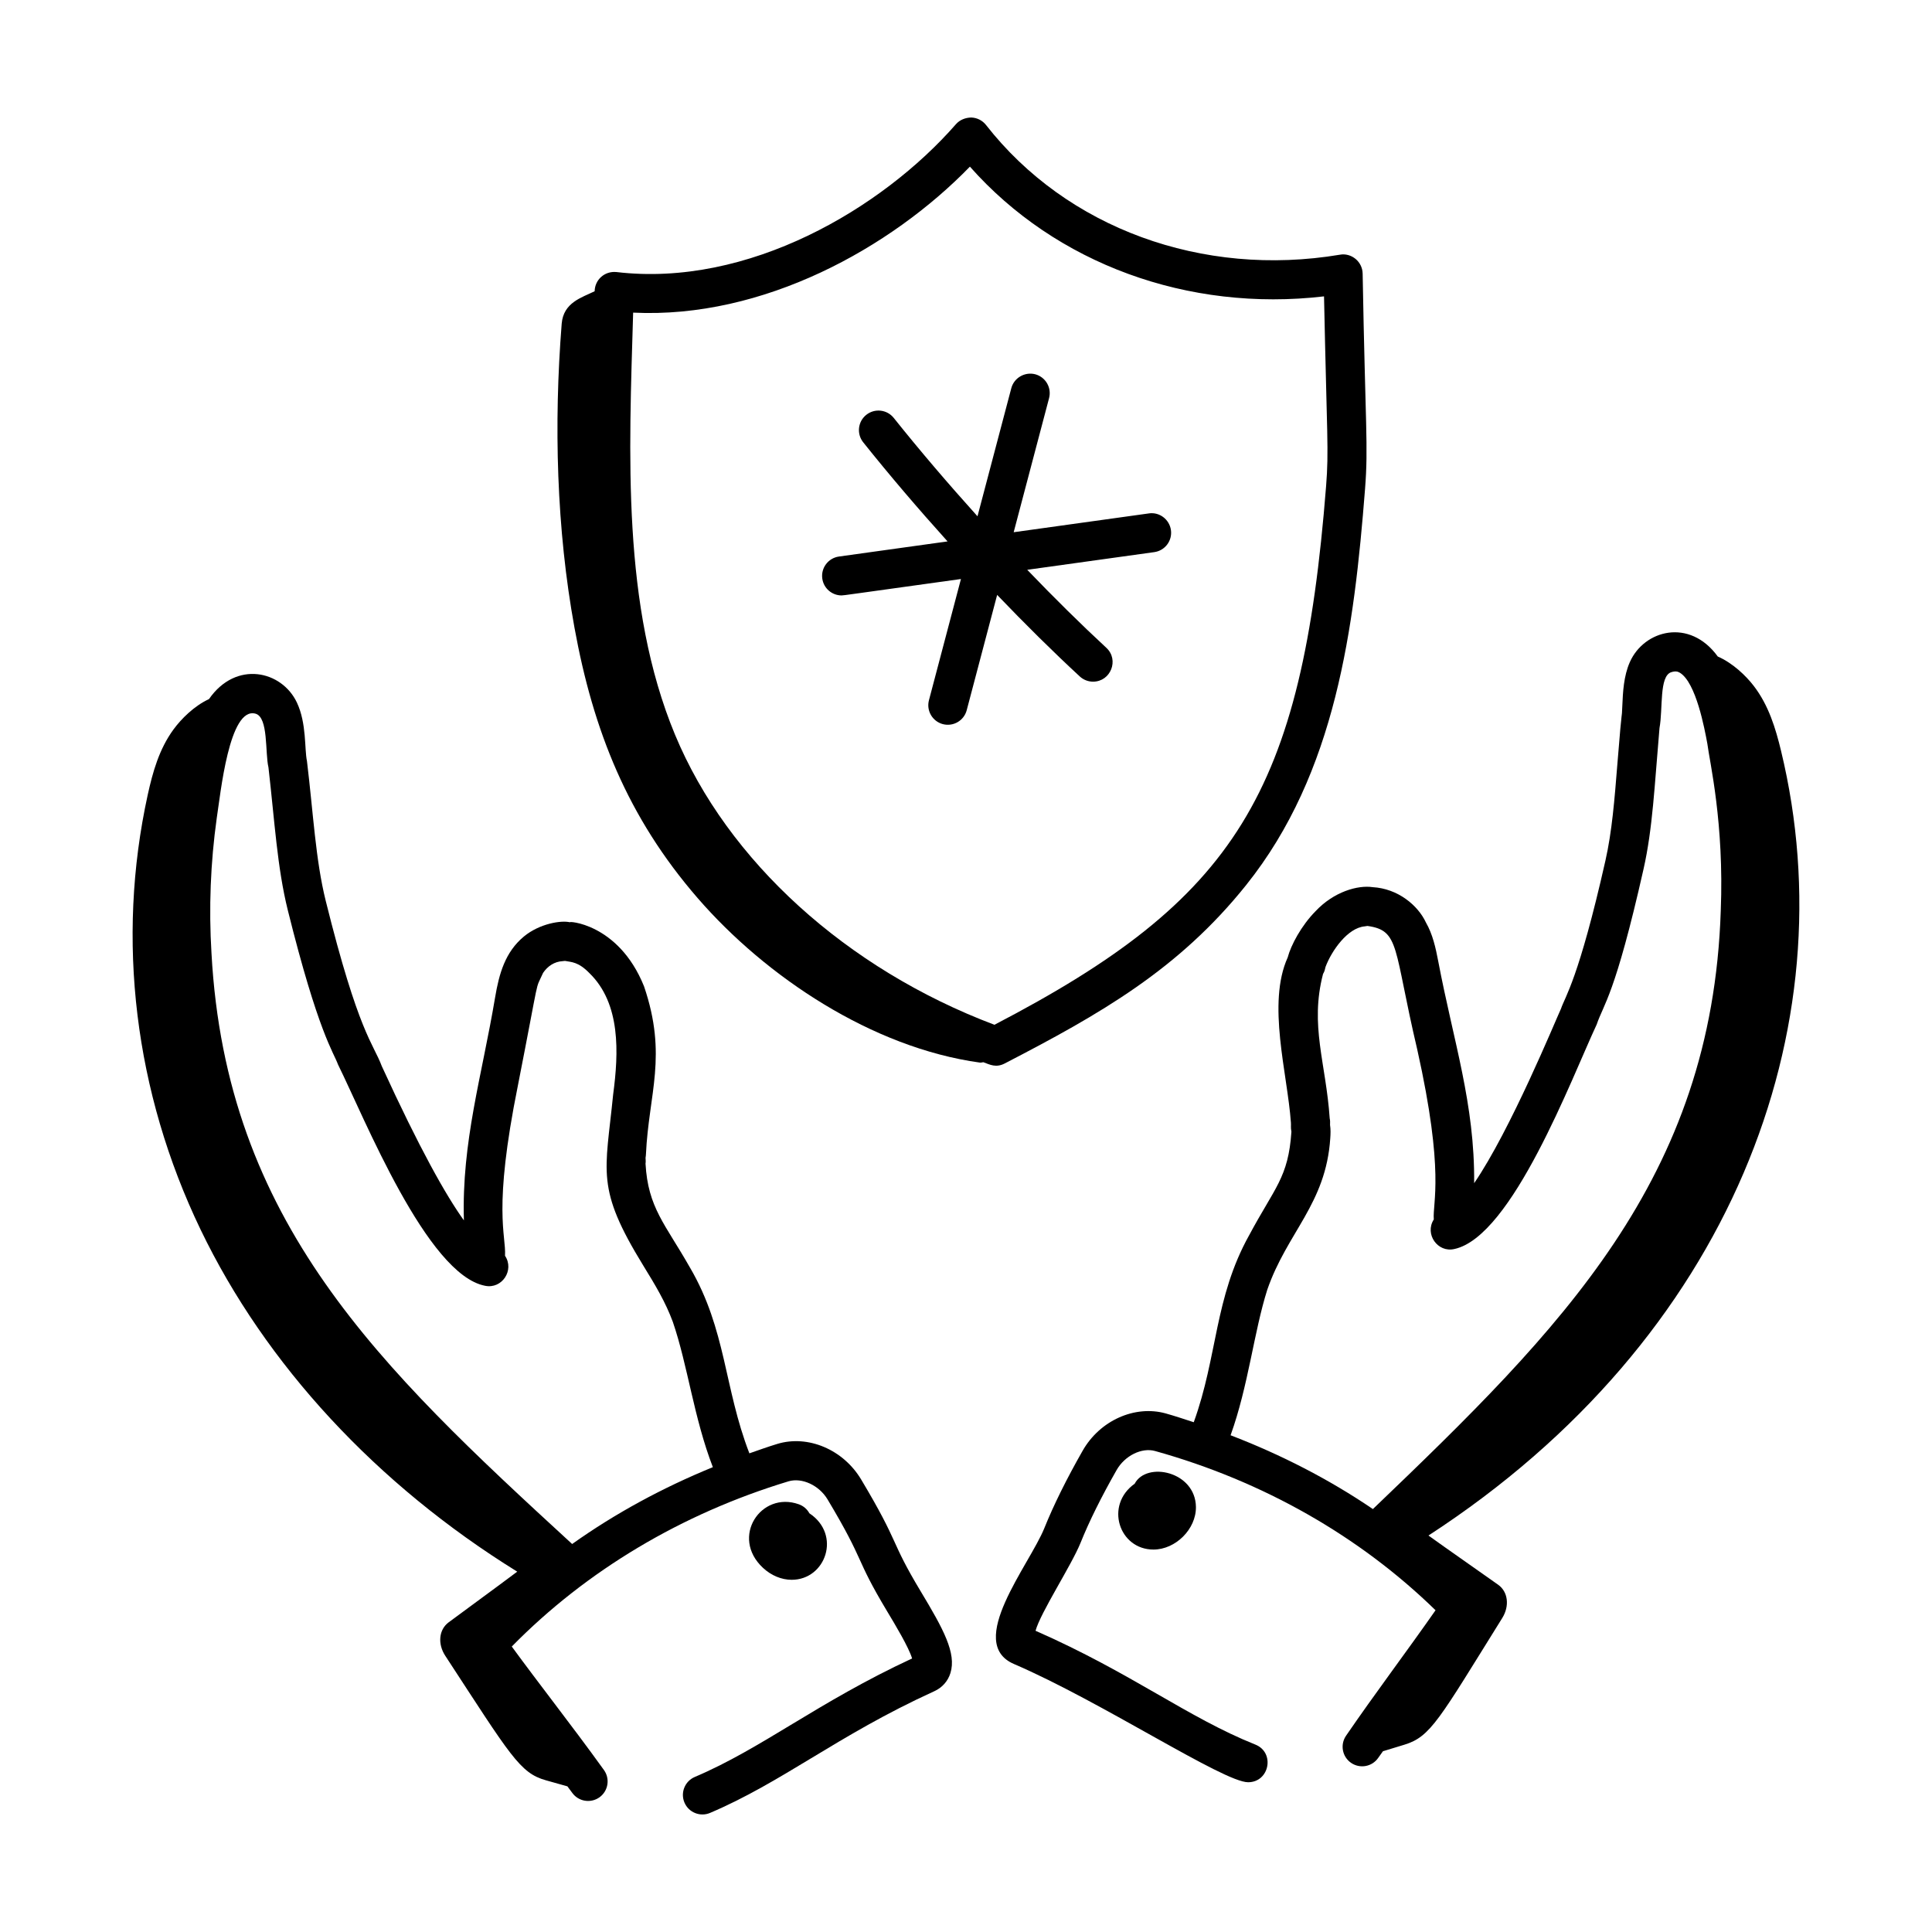 <?xml version="1.0" encoding="UTF-8"?>
<!-- Uploaded to: ICON Repo, www.iconrepo.com, Generator: ICON Repo Mixer Tools -->
<svg fill="#000000" width="800px" height="800px" version="1.1" viewBox="144 144 512 512" xmlns="http://www.w3.org/2000/svg">
 <g>
  <path d="m474.24 378.55c23.816-29.742 28.629-68.18 31.512-104.99 0.895-11.34 0.078-16.68-0.637-57.051-0.027-1.504-0.711-2.926-1.871-3.891-1.16-0.957-2.684-1.402-4.164-1.117-36.465 6.106-72.406-7.043-93.77-34.371-0.949-1.215-2.394-1.941-3.938-1.988-1.52 0.039-3.019 0.605-4.035 1.77-19.648 22.469-55.117 43.309-89.965 39.184-3.203-0.312-5.707 2.09-5.781 5.016l-0.004 0.07c-3.352 1.656-8.285 2.953-8.734 8.613-2.109 26.59-1.387 54.355 3.387 80.547 4.957 27.203 14.043 50.211 32.66 71.68 18.074 20.844 46.191 39.625 74.789 43.578 0.301 0.043 0.602-0.082 0.906-0.102 1.754 0.652 3.352 1.531 5.672 0.328 25.297-13.094 46.062-24.898 63.973-47.273zm-66.703 37.027c-39.195-14.793-70.742-43.398-84.645-76.867-14.172-34.125-12.188-74.48-11.102-111.86 34.434 1.684 68.32-17.141 89.246-38.688 22.766 25.73 57.773 38.578 93.844 34.379 0.773 37.227 1.297 40.805 0.555 50.203-6.406 81.629-23.875 109.51-87.898 142.83z"/>
  <path d="m448.46 280.06-35.824 4.984 9.379-35.535c0.73-2.762-0.922-5.594-3.684-6.328-2.734-0.695-5.594 0.93-6.324 3.688l-8.961 33.953c-7.789-8.645-15.352-17.492-22.195-26.07-1.781-2.231-5.039-2.602-7.277-0.816-2.234 1.777-2.602 5.035-0.82 7.273 6.894 8.641 14.508 17.559 22.359 26.273l-28.789 4.008c-2.832 0.398-4.805 3.012-4.41 5.844 0.359 2.59 2.578 4.461 5.117 4.461 0.598 0 1.902-0.23 31.629-4.348l-8.48 32.129c-0.73 2.762 0.922 5.594 3.684 6.328 2.785 0.723 5.598-0.938 6.324-3.688l8.066-30.559c7.426 7.754 14.852 15.094 21.902 21.617 0.996 0.918 2.258 1.375 3.516 1.375 4.676 0 6.973-5.781 3.516-8.977-6.754-6.246-13.852-13.262-20.961-20.668l33.672-4.684c2.832-0.398 4.805-3.012 4.41-5.844-0.406-2.836-3.043-4.836-5.848-4.418z"/>
  <path d="m616 343c-1.449-6-3.281-12.062-7.215-17.199-2.109-2.754-5.613-6.098-9.559-7.82-7.465-10.297-19.543-7.019-23.301 1.484-1.652 3.719-1.84 8.055-1.992 11.539-0.223 4.981 0.117-2.359-1.297 15.293-0.773 9.684-1.438 18.051-3.176 25.754-7.102 31.469-10.715 36.074-11.777 39.258-1.488 3.199-13.395 32.215-23.016 46.246 0.176-21.082-5.484-37.523-9.535-58.891-0.656-3.445-1.461-7.098-3.238-10.176-2.125-4.578-7.434-9.004-14.137-9.383-3.898-0.582-10.27 1.18-15.156 6.41-3.742 3.801-6.496 8.973-7.344 12.207-5.543 12.262-0.09 30.648 0.848 43.77 0.07 0.691-0.098 1.281 0.133 2.426-0.805 12.18-4.445 14.773-11.238 27.512v-0.008c-9.184 16.551-8.305 31.996-14.641 49.484-2.473-0.797-4.93-1.633-7.445-2.336-8.188-2.269-17.441 1.875-22 9.887-4.289 7.527-7.703 14.43-10.148 20.508-3.941 9.766-21.039 30.43-8.051 36.016 23.191 9.969 55.508 31.332 62.043 31.332 5.676 0 7.191-7.879 1.922-9.98-17.977-7.184-32.887-19.031-58.25-30.16 1.355-4.902 9.504-17.305 11.941-23.34 2.269-5.648 5.484-12.125 9.543-19.254 2.172-3.82 6.684-6.047 10.223-5.035 28.508 7.953 54.102 22.504 74.297 42.191-7.906 11.309-15.945 21.91-23.719 33.254-1.613 2.352-1.016 5.574 1.34 7.191 2.359 1.617 5.582 1.023 7.199-1.34 0.406-0.59 0.832-1.156 1.242-1.742l5.688-1.734c6.981-2.129 9.195-6.695 25.93-33.57 1.977-3.172 1.555-6.941-1.086-8.82-6.113-4.344-12.434-8.707-18.469-13.043 80.355-52.211 111.17-134.61 93.441-207.93zm-15.98 42.328c-2.324 71.184-42.195 110.7-92.188 158.59-11.613-7.891-24.301-14.406-37.715-19.559 4.719-13.078 6.18-27.406 9.719-38.551 5.254-15.227 15.555-22.746 16.699-40.164 0.078-1.125 0.125-2.398-0.059-3.512 0.027-0.594 0.035-1.262-0.09-1.73-1-14.719-5.324-24.605-1.77-38.289 0.488-0.832 0.473-1.188 0.664-1.887 1.617-4.285 5.859-10.344 10.383-10.73 0.242-0.02 0.484-0.062 0.723-0.113 8.652 1.215 6.828 5.711 13.191 32.715 7.336 32.809 4.031 40.52 4.391 45.066-2.488 3.902 1.039 8.859 5.438 7.84 15.367-3.289 31.078-45.285 37.738-59.52 1.805-5.383 4.856-7.664 12.406-41.16 2.438-10.805 2.906-22.102 4.234-37.406 0.945-4.977-0.148-13.82 3.156-14.793 1.094-0.332 1.688-0.176 2.246 0.16 4.281 2.613 6.539 14.801 7.277 18.805 0.617 4.894 4.477 21.035 3.555 44.238z"/>
  <path d="m444.7 537.2c-8.012 5.695-4.148 17.449 4.977 17.449 5.867 0 11.32-5.414 11.258-11.277-0.113-9.469-13.102-12.152-16.234-6.172z"/>
  <path d="m315.18 449.92c0.742-16.141 5.777-26.078-0.504-44.531-6.836-16.988-20.723-17.34-19.574-16.965-2.324-0.594-8.121 0.32-12.281 3.773-4.945 4.117-6.547 9.805-7.617 16.148-3.496 20.824-8.887 38.215-8.266 59.074-4.785-6.668-11.715-18.957-21.758-40.871-2.285-6.117-6.141-8.73-14.871-43.867-2.68-10.801-3.273-23.027-4.961-36.98-0.688-3.199-0.062-9.977-2.66-15.5-3.973-8.457-16.121-11.305-23.305-0.934-3.91 1.809-7.34 5.227-9.391 8.027-3.82 5.219-5.519 11.32-6.844 17.348-8.41 38.375-3.496 78.812 13.992 115.18 17.242 35.863 46.695 67.621 83.93 90.684-5.941 4.465-12.168 8.965-18.184 13.438-2.602 1.934-2.938 5.711-0.895 8.84 17.348 26.566 19.777 31.07 26.645 33.004l5.731 1.613c0.422 0.578 0.859 1.133 1.277 1.715 1.668 2.332 4.906 2.844 7.227 1.188 2.32-1.672 2.848-4.906 1.18-7.227-4.422-6.152-8.957-12.137-13.492-18.129-3.668-4.84-7.332-9.672-10.934-14.598 19.762-20.125 45.039-35.223 73.363-43.789 3.535-1.039 8.078 1.043 10.332 4.812 10.246 17.137 6.953 14.945 15.844 29.75 2.059 3.422 5.656 9.402 6.551 12.383-25.137 11.691-39.723 23.82-57.586 31.406-2.633 1.117-3.859 4.16-2.742 6.785 1.125 2.66 4.203 3.852 6.785 2.742 9.438-4.004 17.852-9.086 26.758-14.465 9.629-5.809 19.586-11.82 32.688-17.793 2.078-0.949 3.594-2.656 4.258-4.812 1.633-5.258-1.879-11.668-7.844-21.586-8.406-13.969-5.336-12.164-15.832-29.73-4.731-7.898-14.055-11.875-22.211-9.402-2.5 0.758-4.941 1.645-7.394 2.496-6.711-17.348-6.137-32.738-15.699-49.152v0.008c-0.059-0.102-0.113-0.203-0.176-0.297h0.004c-6.391-11.27-11.008-15.633-11.652-27.336 0.086-0.438 0.035-1.094 0.004-1.535 0.051-0.242 0.094-0.676 0.105-0.918zm7.144 44.441c3.949 11.547 5.547 25.375 10.59 38.453-13.301 5.438-25.848 12.227-37.289 20.367-51.172-46.98-91.703-85.324-95.582-156.6-0.73-11.922-0.258-23.988 1.395-35.77 1.004-6.426 3.289-29.664 10.297-27.672 3.43 0.992 2.484 10.352 3.41 14.242 1.648 14.34 2.32 26.543 5.117 37.797 8.082 32.523 12.137 37.652 13.312 40.93 7.047 14.25 23.582 55.699 38.988 58.641 4.469 0.918 7.828-4.129 5.273-7.953 0.32-5.598-3.289-11.965 3.418-45.148 6.066-30.887 4.371-24.68 6.676-29.832 1.164-1.711 2.934-2.992 5.215-3.102 0.199-0.008 0.395-0.027 0.59-0.062 1.719 0.34 3.512 0.203 6.481 3.25 8.293 8.074 7.762 21.066 6.273 32.168-2.055 20.793-4.688 24.676 7.981 45.312 3.242 5.266 5.894 9.68 7.856 14.977z"/>
  <path d="m358.5 545.04c-0.59-1.078-1.566-1.953-2.82-2.394-10.02-3.566-18.211 8.723-9.484 16.848 2.18 2.035 4.922 3.168 7.606 3.168 9.039 0.004 13.234-11.957 4.699-17.621z"/>
 </g>
</svg>